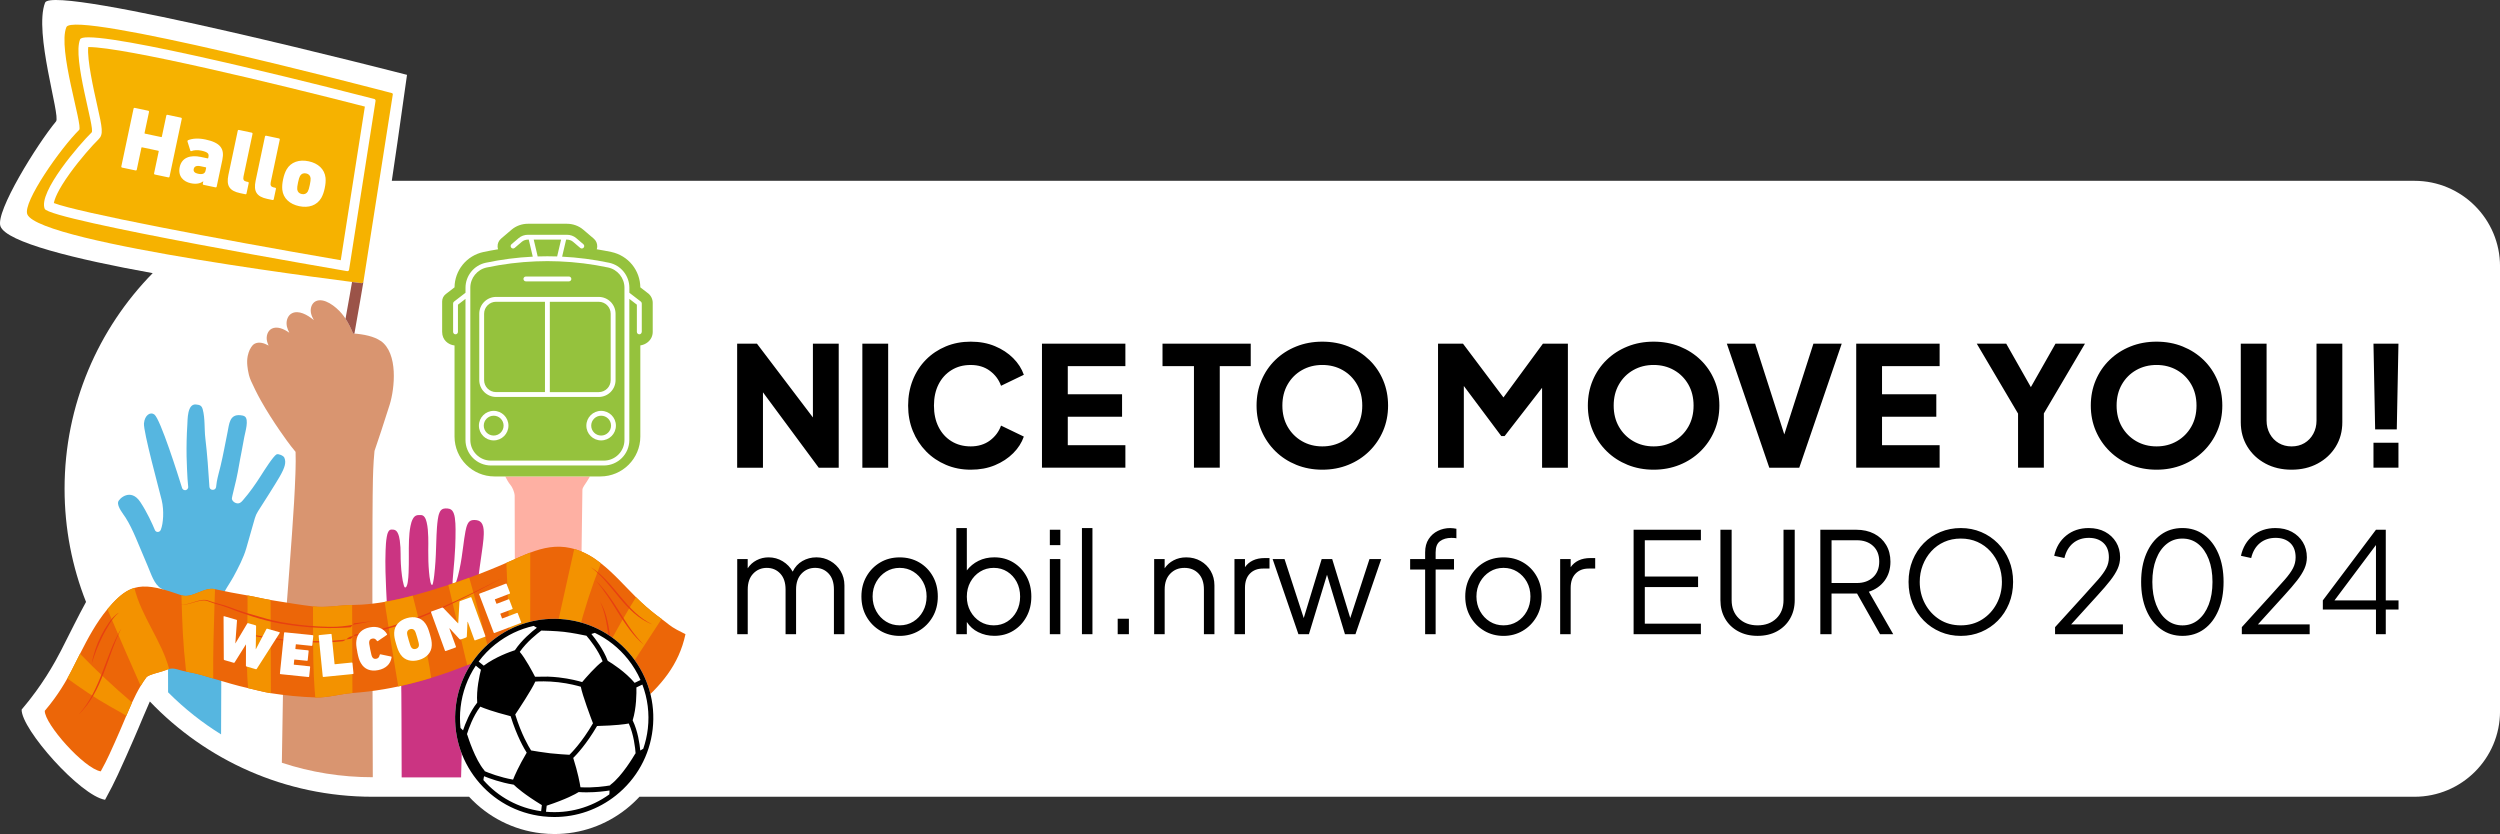 <?xml version="1.0" encoding="UTF-8"?>
<svg xmlns="http://www.w3.org/2000/svg" id="Ebene_2" data-name="Ebene 2" viewBox="0 0 1287.32 429.45">
  <rect x="0" y="0" width="1287.32" height="429.45" fill="#333333" stroke="none"/>
  <defs>
    <style>
      .cls-1, .cls-2, .cls-3, .cls-4, .cls-5, .cls-6, .cls-7, .cls-8, .cls-9, .cls-10, .cls-11, .cls-12 {
        stroke-width: 0px;
      }

      .cls-2 {
        fill: #9b5348;
      }

      .cls-3 {
        fill: #56b6e0;
      }

      .cls-4 {
        fill: #cb3482;
      }

      .cls-5 {
        fill: #d99570;
      }

      .cls-6 {
        fill: #95c23d;
      }

      .cls-7 {
        fill: #feb0a3;
      }

      .cls-8 {
        fill: #f39200;
      }

      .cls-9 {
        fill: #fff;
      }

      .cls-10 {
        fill: #e74011;
      }

      .cls-11 {
        fill: #ec6608;
      }

      .cls-12 {
        fill: #f6b200;
      }
    </style>
  </defs>
  <g id="HG">
    <path class="cls-9" d="M1243.27,93.11H201.75c2.06-13.52,3.88-26.66,5.62-38.95l2.21-15.6s0-.02,0-.02c0,0-182.55-47.13-186.38-37.15-5.88,15.33,8.03,58.27,5.67,61.1C19.2,74.13-2.53,109.05.24,116.52c3.05,8.2,38.47,16.94,78.39,24.13-28.07,28.61-45.38,67.8-45.38,111.04,0,20.57,3.92,40.23,11.05,58.27-2.11,3.84-4.13,7.73-6.11,11.65-2.27,4.49-4.51,9-6.81,13.47-.95,1.85-1.93,3.67-2.95,5.48-2.99,5.32-6.28,10.46-9.87,15.4-2.35,3.24-4.83,6.38-7.42,9.43-.17,10.1,30.19,44.32,42.96,46.45,4.18-7.95,3.31-5.97,6.56-12.88,2.89-6.15,5.57-12.38,8.26-18.48,1.62-3.67,3.18-7.45,4.78-11.25,1.12-2.68,2.27-5.36,3.46-8.02,28.88,30.23,69.58,49.06,114.69,49.06h49.69c9.72,10.5,22.86,17.18,37.11,18.8,2.3.26,4.59.39,6.87.39,13.45,0,26.42-4.51,37.1-13.01,2.4-1.91,4.62-3.98,6.67-6.18h914c24.33,0,44.05-19.72,44.05-44.05v-229.06c0-24.33-19.72-44.05-44.05-44.05Z"></path>
  </g>
  <g id="ILLUSTRATION">
    <path class="cls-3" d="M114.14,308.3c1.14-4.01,4.09-7.64,6.05-11.27,2.5-4.64,5.2-9.74,6.64-14.76l4.4-15.41c.36-1.25.89-2.44,1.6-3.54,2.52-3.93,8.85-13.83,11.12-17.76,2.85-4.95,3.49-7.48,2.47-9.89-.45-1.07-3.14-2.13-3.99-1.71-1.68.83-6.66,8.75-7.99,10.84-2.82,4.44-5.89,8.84-9.36,12.8-.44.51-.9,1.01-1.49,1.34-1.49.82-3.77-.32-4.18-1.97-.19-.76,2.28-9.32,3.04-13.88s1.9-10.27,1.9-10.27c.52-2.61,1-5.23,1.46-7.86.39-2.23,2.59-9.13.14-10.58-.64-.38-1.4-.5-2.15-.57-5.64-.59-5.77,4.57-6.63,8.75-1.21,5.85-2.22,11.73-3.63,17.54-.64,2.65-1.42,5.28-1.9,7.95-.05.27-.19,1.71-.38,2.82-.13.78-.8,1.35-1.59,1.35h-.22c-.85,0-1.56-.66-1.61-1.51-.54-8.35-1.1-16.7-2.1-25-.58-4.83-.08-10.26-1.36-14.95-.57-2.09-1.71-2.28-3.42-2.47-4.6-.53-4.33,7.93-4.5,10.47-.35,5.44-.47,10.89-.38,16.34.02,1.03.31,11.29.82,15.51.12.96-.63,1.8-1.6,1.8-.71,0-1.33-.46-1.54-1.13-1.92-6.17-11.18-35.59-14.3-37.86-2.07-1.51-4.95.38-5.33,4.56-.38,4.18,7.8,34.05,9.13,39.56,1.33,5.52.76,12.17-.38,15.03-.05.14-.11.26-.16.38-.58,1.3-2.42,1.3-2.96-.02-1.31-3.13-4.04-9.21-7.52-14.44-4.94-7.42-11.03-1.71-11.41,0-.54,2.43,2.67,6.21,3.85,8.07,2.05,3.23,3.63,6.65,5.17,10.17,2.15,4.94,4.13,9.95,6.28,14.88,1.58,3.62,3.21,9.33,6.85,11.43.75.43,1.61.72,2.23,1.33.75.74,1.03,1.83,1.19,2.87.06.37.11,20.47.15,49.24.08.08.16.16.24.24,8.27,8.27,17.35,15.43,27.05,21.44l.26-69.43c0-.16.02-.31.06-.46Z"></path>
    <path class="cls-5" d="M195.97,175.54c-3.29-2.3-8.59-3.45-14.14-3.83-1.5-3.63-3.32-7.24-5.88-10.27-3.07-3.64-9.16-8.4-13.38-6.32-1.93.95-2.89,3.41-2.48,5.84.02.13.04.25.07.38.27,1.2.8,2.37,1.45,3.51-3.46-2.9-7.89-5.2-11.24-3.55-2,.98-3.05,3.46-2.77,5.98.02.28.07.56.13.83.25,1.1.7,2.18,1.26,3.24-2.96-2.1-6.35-3.45-9.02-2.13-2.09,1.03-3.08,3.79-2.48,6.42.07.32.16.64.27.95.15.46.34.91.55,1.35-2.42-1.37-4.98-2.03-7.08-1-.13.07-.26.15-.38.23-.05.03-.1.05-.15.07t0,.01s-.02.03-.04.04c-.02.01-.04.02-.05.03t0,.01c-.41.31-.76.71-1.05,1.17-.08.11-.17.2-.24.31-.57.85-1,1.8-1.31,2.77-.19.57-.33,1.15-.46,1.73-.15.8-.25,1.61-.28,2.42-.03.88.02,1.77.1,2.65.13,1.36.36,2.71.67,4.04.02.08.03.17.05.25h0c.06.25.12.51.19.76.44,1.65,1.42,3.82,2.46,5.85,0,0,0,0,0,0,0,0,0,0,0,0,0,.02.02.04.03.07,0,0,0,0,0,0,.26.57.54,1.14.82,1.71.84,1.71,1.77,3.45,2.73,5.18,6.2,11.06,14.2,21.84,15.42,23.38.12.15.23.29.35.44.69.87,1.4,1.74,2.1,2.6l.02.61c.09,2.78.06,5.55-.02,8.33-.02.88-.05,1.76-.08,2.63-.16,4.8-.41,9.59-.68,14.37-.33,5.51-.69,11.01-1.09,16.51-.41,5.79-.84,11.58-1.28,17.36-.42,5.64-.86,11.29-1.28,16.93-.37,5.06-.74,10.13-1.07,15.2-.26,4.07-.51,8.13-.67,12.2-.03.82-.41,24.16-.91,55.96,14.87,4.91,30.59,7.45,46.71,7.45h.12c-.24-69.66-.34-137.2.07-153.65.03-1.61.09-3.17.15-4.68.06-1.57.14-3.09.24-4.55,0,0,0,0,0-.01.12-1.8.26-3.5.42-5.12,1.52-4.45,4.88-14.42,7.79-23.74,2.64-8.45,4.51-26.58-4.64-32.97Z"></path>
    <path class="cls-7" d="M260.17,245.35c.59,1.17,1.73,3.31,2.7,4.39.87.97,2.05,3.55,2.15,5.48.13,59.2.26,125.49.41,145.05h32.4l2.07-148.06c.02-1.23,1.64-3.12,2.25-4.18.52-.91,1.08-1.81,1.63-2.68h-43.6Z"></path>
    <path class="cls-4" d="M246.45,343.99c4.37-4.23,9.06-8.05,14.25-11.25,2.46-1.51,5.01-2.82,7.76-3.72.95-.31,1.94-.47,2.89-.79.8-.27,1.52-.67,2.02-1.37.7-.98.68-2.05.29-3.12-.68-1.87-1.96-3.22-3.7-4.16-1.18-.64-2.44-1.02-3.8-.94-1.19.07-2.28.46-3.34.97-1.46.7-2.83,1.55-4.25,2.32-1.86,1.01-3.78,1.88-5.87,2.31-1.57.32-3.14.5-4.72.08-.22-.06-.43-.13-.63-.22-.92-.39-1.4-1.08-1.55-2.08-.34-2.29-.53-4.59-.54-6.91,0-2.36-.04-4.73.04-7.09.09-2.59.37-5.18.67-7.75.32-2.77.67-5.54,1.06-8.3.37-2.61.74-5.21,1.11-7.82.31-2.2.62-4.4.82-6.62.15-1.64.23-3.29.07-4.94-.09-.91-.27-1.8-.67-2.64-.61-1.26-1.63-1.92-2.99-2.11-.76-.11-1.52-.14-2.27.01-1.13.23-1.83.97-2.31,1.96-.57,1.19-.86,2.48-1.11,3.77-.48,2.49-.8,5-1.13,7.52-.53,4.04-1.07,8.07-1.93,12.06-.5,2.32-1.04,4.63-1.88,6.86-.2.53-.42,1.05-.74,1.52-.14.2-.28.48-.58.41-.3-.08-.28-.39-.31-.63-.14-1.05-.05-2.11.02-3.16.13-1.77.29-3.54.45-5.31.14-1.59.28-3.19.42-4.78.18-2.1.31-4.21.39-6.31.12-3.1.22-6.21.19-9.31-.02-1.93-.08-3.86-.36-5.78-.12-.87-.32-1.72-.65-2.54-.58-1.46-1.65-2.22-3.21-2.31-.66-.04-1.33-.05-1.98.12-1.08.29-1.67,1.08-2.08,2.05-.47,1.11-.69,2.29-.86,3.48-.39,2.68-.53,5.38-.66,8.08-.16,3.35-.22,6.71-.36,10.07-.1,2.34-.25,4.68-.46,7.01-.22,2.43-.44,4.86-.93,7.25-.08.39-.17.78-.34,1.14-.14.29-.3.31-.49.05-.33-.45-.45-.99-.57-1.52-.38-1.65-.56-3.32-.71-5-.33-3.69-.43-7.39-.4-11.09.02-2.28.08-4.57,0-6.85-.09-2.59-.22-5.18-.83-7.72-.22-.92-.51-1.82-1.06-2.61-.49-.69-1.14-1.08-2-1.07-.59,0-1.19-.03-1.78.08-1.03.2-1.68.89-2.18,1.75-.68,1.18-1.03,2.47-1.29,3.79-.49,2.41-.67,4.85-.78,7.29-.12,2.75-.09,5.51-.08,8.26,0,2.82,0,5.64-.12,8.46-.07,1.63-.16,3.25-.43,4.87-.12.73-.26,1.46-.59,2.13-.12.24-.25.46-.5.6-.23.13-.42.12-.57-.13-.18-.3-.3-.63-.39-.97-.46-1.58-.71-3.19-.93-4.81-.28-2.02-.45-4.05-.57-6.09-.1-1.71-.13-3.41-.13-5.12,0-2.33-.1-4.65-.42-6.95-.19-1.38-.46-2.75-1.11-4-.43-.83-1.04-1.46-2.01-1.63-.41-.07-.83-.09-1.25-.06-.73.05-1.19.48-1.52,1.09-.46.85-.67,1.78-.83,2.72-.4,2.3-.51,4.63-.6,6.96-.14,3.63-.14,7.26-.05,10.9.07,2.86.19,5.72.31,8.58.03.76.07,1.52.11,2.28,0,0,0,0,0,0,.08,1.54.16,3.08.23,4.62.11,2.37.2,4.74.31,7.11.17,3.58.09,7.17.24,10.75.15,3.74.57,7.44,1.51,11.07.77,3,2.03,5.78,3.54,8.47.75,1.34,1.46,2.7,1.83,4.21.13.56.22,34.06.25,48.85h30.6c.37-14.84,1.3-48.71,1.96-49.34,2.4-2.28,4.74-4.63,7.11-6.93Z"></path>
    <g>
      <path class="cls-12" d="M201.85,47.95C191.91,45.34,37.9,5.06,34.19,13.96c-4.66,11.17,8.62,50.93,6.57,52.93-9.35,9.15-29.22,37.32-26.69,43.47,6.26,15.21,171.59,35.36,171.91,35.42.55.11,1.09-.26,1.18-.82l15.11-96.35c.05-.29-.14-.57-.42-.65ZM179.75,138.89c-.07.44-.44.74-.87.74-.06,0-.12,0-.18-.02h-.02c-.28-.05-153.22-26.17-155.65-32.07-3.52-8.56,18.17-33.54,24.17-39.36,1.86-1.8-10.04-38.12-5.95-47.92.3-.72,1.82-1.04,4.35-1.04,23.84,0,136.6,29.02,147.12,31.74.45.12.73.55.66,1.01l-13.63,86.92Z"></path>
      <g>
        <path class="cls-12" d="M157.62,89.3c-1.31-.28-2.39.11-3.11,1.28-.4.77-.66,1.56-1.05,3.41-.39,1.85-.46,2.64-.41,3.5.18,1.36,1.01,2.15,2.32,2.43,1.31.28,2.39-.11,3.11-1.28.4-.77.65-1.52,1.04-3.37.39-1.85.47-2.69.42-3.55-.18-1.36-1.01-2.15-2.32-2.43Z"></path>
        <path class="cls-12" d="M105.94,86.15l-2.67-.56c-2.04-.43-3.23.07-3.52,1.43-.26,1.22.46,2.08,2.18,2.44,2.35.5,3.6-.04,3.93-1.62l.29-1.36c.04-.18-.03-.29-.21-.33Z"></path>
        <path class="cls-12" d="M45.6,24.23c-.06,0-.12,0-.17,0-.63,6.57,2.77,21.77,4.51,29.52,2.79,12.45,3.45,15.41.75,18.04-2.93,2.84-9.43,10.14-14.7,17.46-6.44,8.94-7.93,13.43-8.25,15.31,12.35,4.77,82.88,18.29,147.73,29.44l12.41-79.12c-45.95-11.82-123.99-30.65-142.26-30.65ZM86.74,91.35l-7.05-1.49c-.27-.06-.41-.28-.36-.55l2.4-11.35c.04-.18-.03-.29-.21-.33l-8.37-1.77c-.18-.04-.29.03-.33.21l-2.4,11.35c-.06.27-.28.41-.55.36l-7.05-1.49c-.27-.06-.41-.28-.36-.55l6.32-29.84c.06-.27.28-.41.55-.36l7.05,1.49c.27.06.41.28.36.55l-2.31,10.9c-.04.18.03.29.21.33l8.37,1.77c.18.04.29-.03.33-.21l2.31-10.9c.06-.27.28-.41.55-.36l7.05,1.49c.27.06.41.28.36.55l-6.32,29.84c-.06.27-.28.41-.55.36ZM114.51,82.25l-2.94,13.88c-.06.27-.28.41-.55.36l-6.24-1.32c-.27-.06-.41-.28-.36-.55l.27-1.27h-.05c-1.46,1.1-3.51,1.61-6.4,1-3.75-.79-6.71-3.55-5.71-8.29,1.04-4.93,5.42-6.41,10.89-5.25l3.48.74c.18.04.29-.03.33-.21l.12-.59c.34-1.63-.37-2.49-3.76-3.21-1.99-.42-3.82-.24-5.02.26-.25.09-.48.04-.56-.26l-1.47-4.66c-.07-.34.02-.56.29-.69,2.28-.94,5.39-1.13,9.01-.36,7.69,1.63,9.85,4.78,8.66,10.43ZM130.05,68.86l-4.67,22.07c-.32,1.49.17,2.3,1.39,2.56l.95.2c.27.06.41.28.36.55l-1.15,5.43c-.06.27-.28.41-.55.36l-2.76-.58c-5.47-1.16-7.17-3.83-6.01-9.35l4.83-22.84c.06-.27.28-.41.55-.36l6.69,1.42c.27.06.41.28.36.55ZM144.07,71.83l-4.67,22.07c-.32,1.49.17,2.3,1.39,2.56l.95.2c.27.06.41.28.36.55l-1.15,5.43c-.06.27-.28.41-.55.36l-2.76-.58c-5.47-1.16-7.17-3.83-6.01-9.35l4.83-22.84c.06-.27.28-.41.55-.36l6.69,1.42c.27.06.41.28.36.55ZM167.21,96.9c-.41,1.94-.93,3.49-1.77,5.01-2.29,3.91-6.55,5.28-11.39,4.25-4.84-1.02-8.22-4.01-8.69-8.5-.15-1.73,0-3.35.41-5.3.42-1.99.94-3.53,1.78-5.06,2.25-3.92,6.55-5.28,11.39-4.25,4.84,1.02,8.18,4,8.69,8.5.15,1.73,0,3.35-.42,5.34Z"></path>
      </g>
    </g>
    <path class="cls-2" d="M181.83,171.77c.23.02.45-.02.67,0,1.73-9.4,4.66-26.83,4.66-26.83v.02c-.09.56-.63.93-1.18.82-.03,0-1.71-.21-4.7-.59,0,0-2.15,12.43-3.36,18.94,1.57,2.39,2.83,5.03,3.91,7.65Z"></path>
    <g>
      <path class="cls-6" d="M286.89,132.05l2.04-8.68h-14.1l2.04,8.68c3.34-.11,6.69-.11,10.03,0Z"></path>
      <path class="cls-6" d="M254.21,214.06c-2.82,0-5.11,2.29-5.11,5.11s2.29,5.11,5.11,5.11,5.11-2.29,5.11-5.11-2.29-5.11-5.11-5.11Z"></path>
      <path class="cls-6" d="M255.44,201.9h25.18v-46.51h-25.18c-3.4,0-6.16,2.76-6.16,6.16v34.19c0,3.4,2.76,6.16,6.16,6.16Z"></path>
      <path class="cls-6" d="M309.54,214.06c-2.82,0-5.11,2.29-5.11,5.11s2.29,5.11,5.11,5.11,5.11-2.29,5.11-5.11-2.29-5.11-5.11-5.11Z"></path>
      <path class="cls-6" d="M314.46,195.75v-34.19c0-3.4-2.76-6.16-6.16-6.16h-25.18v46.51h25.18c3.4,0,6.16-2.76,6.16-6.16Z"></path>
      <path class="cls-6" d="M313.12,137.74c-8.37-1.77-16.8-2.81-25.23-3.15,0,0-.01,0-.02,0-.02,0-.04,0-.06,0-1.98-.08-3.96-.13-5.94-.13s-3.96.05-5.94.13c-.02,0-.04,0-.06,0,0,0-.01,0-.02,0-8.43.34-16.85,1.38-25.23,3.15-4.89,1.03-8.44,5.41-8.44,10.4v78.42c0,5.86,4.77,10.63,10.63,10.63h58.11c5.86,0,10.63-4.77,10.63-10.63v-78.42c0-5-3.55-9.37-8.44-10.4ZM270.79,142.39h22.16c.69,0,1.25.56,1.25,1.25s-.56,1.25-1.25,1.25h-22.16c-.69,0-1.25-.56-1.25-1.25s.56-1.25,1.25-1.25ZM246.79,161.55c0-4.77,3.88-8.66,8.66-8.66h52.86c4.77,0,8.66,3.88,8.66,8.66v34.19c0,4.77-3.88,8.66-8.66,8.66h-52.86c-4.77,0-8.66-3.88-8.66-8.66v-34.19ZM254.21,226.78c-4.2,0-7.61-3.41-7.61-7.61s3.41-7.61,7.61-7.61,7.61,3.42,7.61,7.61-3.41,7.61-7.61,7.61ZM309.54,226.78c-4.2,0-7.61-3.41-7.61-7.61s3.41-7.61,7.61-7.61,7.61,3.42,7.61,7.61-3.41,7.61-7.61,7.61Z"></path>
      <path class="cls-6" d="M333.66,151l-3.94-3.04c-.04-4.23-1.53-8.36-4.19-11.65-2.7-3.34-6.51-5.66-10.71-6.55-2.48-.52-5.01-.99-7.53-1.4.16-.47.24-.97.25-1.49.03-1.54-.62-3-1.8-4l-5.41-4.61c-2.3-1.96-5.3-3.04-8.43-3.04h-20.02c-3.13,0-6.13,1.08-8.44,3.04l-5.42,4.62c-1.18,1.01-1.84,2.47-1.79,4.02.01.5.1.99.25,1.46-2.52.41-5.04.88-7.52,1.4-4.2.89-8.01,3.21-10.71,6.55-2.67,3.29-4.15,7.42-4.19,11.65l-4.52,3.48c-1.17.9-1.86,2.31-1.86,3.78v15.67c0,4.21,3.15,6.64,6.38,7v46.9c0,11.33,9.22,20.54,20.54,20.54h54.59c11.33,0,20.54-9.22,20.54-20.54v-46.92c1.38-.2,2.71-.77,3.78-1.63,1.68-1.34,2.6-3.24,2.6-5.35v-14.94c0-1.93-.91-3.78-2.44-4.96ZM330.44,170.9c0,.69-.56,1.25-1.25,1.25s-1.25-.56-1.25-1.25v-14.01l-3.88-2.99v72.66c0,7.24-5.89,13.13-13.13,13.13h-58.11c-7.24,0-13.13-5.89-13.13-13.13v-72.66l-3.88,2.99v14.01c0,.69-.56,1.25-1.25,1.25s-1.25-.56-1.25-1.25v-14.62c0-.39.18-.75.49-.99l5.9-4.54v-2.6c0-6.17,4.38-11.57,10.42-12.85,8.04-1.7,16.12-2.74,24.21-3.14l-2.06-8.78h-.39c-1.18,0-2.33.4-3.15,1.1l-3.73,3.18c-.53.45-1.31.38-1.76-.14-.45-.53-.38-1.31.14-1.76l3.73-3.18c1.28-1.09,2.98-1.69,4.77-1.69h20.02c1.79,0,3.49.6,4.77,1.69l3.73,3.18c.53.45.59,1.24.14,1.76-.25.29-.6.44-.95.44-.29,0-.57-.1-.81-.3l-3.73-3.18c-.82-.7-1.97-1.1-3.15-1.1h-.39l-2.06,8.78c8.09.4,16.17,1.45,24.21,3.14,6.04,1.27,10.42,6.68,10.42,12.85v2.6l5.9,4.54c.31.24.49.6.49.99v14.62Z"></path>
    </g>
    <path class="cls-11" d="M352.97,326.54c-3.39,15.95-12.69,26.68-25.11,37.25-.71-.25-1.93-.95-3.47-2-3.23-2.2-3-2.85-7.15-7.2-3.72-3.89-7.08-8.27-8.73-12.46-.05-.11-.09-.23-.14-.34-2.45-6.1-5.99-11.81-10.71-15.44-3.08-2.37-6.67-3.87-10.78-4.02-.66-.02-1.33-.01-2.02.03-3.18.22-7.41,1.89-11.82,4.06-3.51,1.73-7.14,3.77-10.45,5.63-3.17,1.78-6.04,3.41-8.24,4.44-.66.31-1.33.62-1.99.93h0c-3.86,1.78-7.78,3.47-11.74,5.06-6.1,2.45-12.31,4.67-18.61,6.59-5.58,1.71-11.23,3.19-16.93,4.41-2.47.53-4.94,1.01-7.42,1.43-5.3.91-10.7,1.56-16.18,1.95-6.32.45-12.72,2.5-19.14,2.28-7.62-.27-15.27-1-22.83-2.19-3.95-.62-7.88-1.75-11.76-2.61-6.1-1.35-11.31-2.98-17.95-4.94-4.43-1.31-6.73-2.28-13.97-3.58-5.25-.94-6.34-2.71-11.33-.5-1.87.83-7.96,1.88-9.17,3.52-1.03,1.39-1.99,2.85-2.89,4.35-1.64,2.73-3.08,5.61-4.43,8.55-1.04,2.27-2.02,4.57-2.98,6.87-1.07,2.55-2.12,5.09-3.21,7.55-1.81,4.09-3.6,8.28-5.54,12.4-2.18,4.64-1.59,3.3-4.4,8.64-8.57-1.43-28.94-24.39-28.82-31.17,1.74-2.04,3.41-4.15,4.98-6.32,2.41-3.31,4.61-6.76,6.62-10.33.68-1.21,1.34-2.44,1.98-3.68,1.55-3,3.05-6.03,4.57-9.04,4.08-8.05,8.33-15.99,14.08-22.95.89-1.07,1.81-2.13,2.77-3.15,3.83-4.08,7.22-6.65,11.14-7.81,5.36-1.59,11.7-.55,21.48,2.85.91.32,1.82.62,2.74.92,5.67,1.85,11.45-4.43,17.3-3.13,5.54,1.23,11.14,2.27,16.74,3.23,3.97.68,7.95,1.71,11.9,2.35.73.12,1.46.24,2.19.36,6.6,1.07,13.11,2.15,19.63,2.94,6.67.81,13.35-.63,20.16-.74,1.55-.02,3.1-.08,4.67-.17,4.05-.24,8.07-.73,12.06-1.42,4.86-.83,9.69-1.94,14.47-3.21,5.54-1.47,11.03-3.17,16.46-4.91.63-.2,1.25-.4,1.87-.61,3.6-1.17,7.18-2.41,10.74-3.71,6.45-2.35,12.83-4.91,19.13-7.66.56-.24,1.13-.49,1.69-.74,3.54-1.57,7.05-3.2,10.62-4.54,6.62-2.5,13.4-4.01,20.82-2.34.62.14,1.23.3,1.83.47,5.07,1.46,9.56,4.1,13.73,7.36,6.45,5.04,12.14,11.55,18.07,17.46.91.91,1.83,1.8,2.75,2.67,3.28,3.08,6.76,5.94,10.42,8.56,3.41,2.45,4.27,3.59,7.96,5.59,1.43.77,2.88,1.52,4.35,2.22Z"></path>
    <g>
      <path class="cls-8" d="M93.42,306.5c.46,15.27.72,24.12,2.41,39.3,6.45,1.13,9.93,2.51,13.97,3.58-.15-12.88.27-25.77.68-38.65.08-2.46.16-4.91.24-7.37-5.85-1.3-11.63,4.98-17.3,3.13Z"></path>
      <path class="cls-8" d="M139.35,308.95c-3.95-.64-7.93-1.67-11.9-2.35.25,15.93-1.07,31.96.28,47.73,3.89.86,7.81,1.99,11.76,2.61,0-.17,0-.33,0-.5-.05-15.83-.1-31.67-.15-47.5Z"></path>
      <path class="cls-8" d="M161.17,312.25c.1,15.66-.22,31.34,1.16,46.89,6.42.22,12.83-1.83,19.14-2.28-.05-15.12-.1-30.24-.14-45.35-6.81.11-13.49,1.55-20.16.74Z"></path>
      <path class="cls-8" d="M198.06,309.92c1.39,9.13,2.83,18.26,4.32,27.37.88,5.4,1.78,10.79,2.69,16.19,5.7-1.22,11.35-2.7,16.93-4.41-1.82-14.35-6.07-28.28-9.47-42.36-4.78,1.27-9.61,2.38-14.47,3.21Z"></path>
      <path class="cls-8" d="M241.62,297.49c-3.56,1.3-7.14,2.54-10.74,3.71,1.32,5.65,2.64,11.3,3.96,16.95,1.36,5.81,2.72,11.62,4.07,17.43.54,2.31,1.08,4.63,1.71,6.91,3.96-1.59,7.87-3.28,11.74-5.06-.06-.22-.11-.44-.17-.66-3.32-13.14-6.84-26.24-10.56-39.27Z"></path>
      <path class="cls-8" d="M262.43,289.09c-.56.25-1.12.5-1.69.74.15,3.35.3,6.7.44,10.06.47,10.72.93,21.44,1.4,32.17,3.31-1.86,6.94-3.9,10.45-5.63.02-13.19.01-33.32.01-41.87-3.56,1.34-7.07,2.97-10.62,4.54Z"></path>
      <path class="cls-8" d="M295.69,282.68c-2.94,13.22-5.87,26.43-8.81,39.64,4.11.15,7.7,1.64,10.78,4.02,3.15-12.33,7.08-24.46,11.76-36.3-4.17-3.26-8.66-5.9-13.73-7.36Z"></path>
      <path class="cls-8" d="M330.24,310.17c-.93-.87-1.84-1.76-2.75-2.67-4.99,8.09-9.72,16.33-14.17,24.72-1.69,3.17-3.33,6.35-4.94,9.56l.14.34c1.65,4.19,5,8.57,8.73,12.46,7.81-11.95,15.62-23.91,23.43-35.86-3.66-2.61-7.14-5.48-10.42-8.56Z"></path>
      <path class="cls-8" d="M58.06,310.53c-.96,1.03-1.88,2.08-2.77,3.15,5.6,13.21,11.31,26.38,17.15,39.49.9-1.5,1.86-2.95,2.89-4.35,1.21-1.63,9.06-3.01,11.76-4.4-3.91-14.57-14.34-27.03-17.89-41.69-3.92,1.16-7.31,3.73-11.14,7.81Z"></path>
      <path class="cls-8" d="M41.21,336.64c-1.53,3.01-3.03,6.04-4.57,9.04-.64,1.24-1.3,2.46-1.98,3.68,7,5.05,14.12,9.93,21.62,14.19,2.92,1.66,5.92,3.24,8.75,5.05.96-2.29,1.94-4.6,2.98-6.87-9.33-7.92-18.28-16.3-26.8-25.08Z"></path>
    </g>
    <g>
      <path class="cls-10" d="M145.25,321.21c.56.1,1.11.18,1.67.27l3.34.52c2.24.27,4.47.59,6.72.76l1.68.15.84.08.84.05,3.38.2c.56.04,1.13.05,1.69.06l1.69.05,1.69.04c.56.01,1.13,0,1.69,0l3.38-.04,3.38-.14c1.13-.03,2.25-.12,3.37-.21l1-1.23c-3.71.62-7.42,1.05-11.14,1-.56,0-1.12,0-1.68-.02l-1.68-.06-1.68-.06c-.56-.02-1.12-.03-1.68-.07l-3.36-.22-.84-.06-.84-.08-1.68-.16c-2.24-.18-4.46-.52-6.69-.79l-3.32-.53c-.55-.09-1.11-.17-1.66-.27l-1.65-.32c-4.42-.79-8.79-2.24-13.11-3.44l-3.23-.94c-1.07-.33-2.14-.69-3.2-1.04l-1.6-.52-1.59-.56c-1.06-.38-2.12-.75-3.17-1.15-4.22-1.56-6.44-1.68-10.65-3.28-4.22-1.58-10.41,3.14-14.75,1.93,4.28,1.38,10.44-3.27,14.61-1.56,4.18,1.67,6.38,1.86,10.58,3.5,8.4,3.27,17.11,6.19,25.97,7.86l1.66.31Z"></path>
      <path class="cls-10" d="M190.71,319.93l-1.67.24c-.56.08-1.11.17-1.67.22l-3.36.37c-.56.07-1.12.11-1.68.15l-.68.84c3.59-.6,7.17-1.37,10.74-2.07-.55.09-1.11.17-1.67.24Z"></path>
      <path class="cls-10" d="M192.38,319.69c1.67-.27,3.33-.6,4.99-.89-1.66.26-3.32.57-4.99.89Z"></path>
      <path class="cls-10" d="M312.04,299.5c1.19,1.37,2.36,2.75,3.51,4.16l3.46,4.22c1.17,1.4,2.37,2.78,3.62,4.11,1.26,1.33,2.56,2.62,3.95,3.81,1.38,1.2,2.85,2.31,4.4,3.28,1.56.96,3.19,1.8,4.91,2.42-3.31-1.54-6.24-3.72-8.9-6.17-1.32-1.23-2.59-2.52-3.81-3.86-1.22-1.34-2.4-2.71-3.56-4.11l-3.5-4.19c-1.18-1.39-2.37-2.77-3.63-4.1-1.25-1.33-2.56-2.61-3.94-3.81-1.39-1.18-2.84-2.31-4.39-3.26,2.92,2.19,5.47,4.78,7.87,7.5Z"></path>
      <path class="cls-10" d="M323.48,322.02l-1.43-2.16-1.41-2.18-1.39-2.19c-.93-1.46-1.86-2.92-2.81-4.38l-1.45-2.16-1.5-2.13-1.56-2.09-1.64-2.03-1.74-1.94c-.61-.62-1.22-1.23-1.84-1.84,2.3,2.59,4.34,5.39,6.27,8.26l1.43,2.17,1.4,2.19,2.77,4.4,1.41,2.19,1.44,2.17,1.49,2.14c.51.7,1.03,1.4,1.55,2.1l1.63,2.04,1.73,1.96,1.84,1.85c.64.58,1.29,1.16,1.95,1.73-2.46-2.45-4.63-5.15-6.64-7.95l-1.48-2.12Z"></path>
      <path class="cls-10" d="M314.93,332.65l-.33-2.12-.62-4.26-.34-2.13-.37-2.13-.44-2.12c-.16-.7-.34-1.4-.52-2.1-.75-2.78-1.79-5.52-3.31-7.97,1.22,2.6,2.07,5.34,2.7,8.12l.44,2.09.38,2.11.35,2.12.32,2.12c.44,2.83.85,5.68,1.5,8.5.64,2.81,1.5,5.59,2.8,8.16-.99-2.7-1.67-5.48-2.19-8.29-.12-.71-.24-1.41-.36-2.11Z"></path>
      <path class="cls-10" d="M52.77,327.71c.27-.56.57-1.11.86-1.67.3-.55.6-1.1.91-1.64.6-1.1,1.27-2.16,1.91-3.23,1.33-2.11,2.77-4.19,4.82-5.68-1.12.6-2.1,1.43-2.98,2.35-.87.93-1.65,1.95-2.36,2.99-1.44,2.08-2.74,4.27-3.88,6.53-.57,1.13-1.09,2.29-1.59,3.45-.47,1.18-.95,2.35-1.34,3.55-.82,2.39-1.46,4.85-1.89,7.34.76-2.41,1.55-4.79,2.48-7.12.92-2.33,1.93-4.62,3.07-6.86Z"></path>
      <path class="cls-10" d="M57.04,334.82c-.78,1.92-1.5,3.85-2.24,5.78-.72,1.93-1.44,3.87-2.18,5.79-.74,1.92-1.51,3.83-2.34,5.71-.82,1.89-1.71,3.74-2.67,5.55-1.94,3.62-4.21,7.08-7,10.13,1.52-1.41,2.88-2.98,4.14-4.62,1.25-1.66,2.38-3.4,3.41-5.21,1.04-1.8,1.95-3.66,2.82-5.55.86-1.89,1.64-3.81,2.39-5.74.74-1.93,1.45-3.88,2.15-5.82.69-1.95,1.39-3.89,2.1-5.82,1.44-3.86,2.97-7.69,4.84-11.38-1.09,1.76-2.04,3.6-2.94,5.46-.89,1.87-1.71,3.77-2.48,5.69Z"></path>
      <path class="cls-10" d="M178.16,329.28c.82-.09,1.64-.19,2.46-.33l1.33-1.38-1.23.18c-.85.14-1.7.89-2.56,1.53Z"></path>
      <path class="cls-10" d="M158.57,330.11c-11.8-.3-23.54-2.31-35.15-4.53,2.89.63,5.78,1.62,8.69,2.14,2.91.54,5.83,1,8.76,1.43,5.86.8,11.76,1.36,17.68,1.58,1.48.03,2.96.1,4.44.09h2.22s2.22-.05,2.22-.05c1.48-.02,2.96-.13,4.44-.19.74-.04,1.48-.11,2.22-.16.74-.06,1.48-.1,2.21-.19.62-.07,1.24-.48,1.86-.94-.64.07-1.29.14-1.93.21-5.86.61-11.77.73-17.66.62Z"></path>
      <path class="cls-10" d="M239.08,307.33l-4,1.9c-2.68,1.24-5.36,2.48-8.07,3.65-5.42,2.35-10.87,4.62-16.43,6.58-5.56,1.96-11.21,3.67-16.94,5.05-1.44.33-2.87.68-4.31.99l-4.34.83c-.72.15-1.45.23-2.18.35l-.86.89.97-.14c.73-.11,1.47-.19,2.2-.34l4.37-.81c1.45-.31,2.89-.65,4.34-.97,5.76-1.41,11.43-3.15,17-5.14l4.16-1.55c1.38-.53,2.75-1.1,4.12-1.64,1.38-.54,2.73-1.14,4.09-1.72l2.04-.88,2.02-.92c5.39-2.43,10.71-5.03,15.98-7.71,5.26-2.71,10.49-5.46,15.69-8.27-5.28,2.65-10.55,5.33-15.86,7.92-1.33.64-2.65,1.31-3.98,1.94Z"></path>
    </g>
    <g>
      <path class="cls-9" d="M126.97,343.22c-.25-.07-.34-.2-.34-.43l.04-10.91-.06-.02-5.79,9.24c-.12.2-.27.25-.52.18l-4.72-1.37c-.25-.07-.34-.2-.34-.43l-.12-21.94c0-.2.12-.3.3-.24l6.31,1.83c.24.07.33.23.31.42l-.86,11.7.06.02,6.07-10.19c.12-.2.27-.25.52-.18l3.71,1.07c.25.07.34.2.34.43l-.19,11.89.06.02,5.43-10.38c.08-.18.24-.26.49-.19l6.25,1.81c.18.05.24.2.12.37l-11.82,18.48c-.12.2-.27.25-.52.18l-4.71-1.37Z"></path>
      <path class="cls-9" d="M146.28,325.88c.02-.19.16-.3.35-.29l14.42,1.48c.19.02.3.16.28.35l-.5,4.88c-.02.19-.16.3-.35.28l-7.96-.82c-.13-.01-.2.04-.21.17l-.21,2.09c-.01.13.04.2.17.21l6.37.65c.19.02.3.16.29.35l-.49,4.76c-.02.19-.16.3-.35.28l-6.37-.65c-.13-.01-.2.04-.21.17l-.23,2.28c-.01.13.04.2.17.21l7.96.82c.19.02.3.16.29.35l-.5,4.88c-.02.19-.16.3-.35.29l-14.42-1.48c-.19-.02-.3-.16-.29-.35l2.14-20.92Z"></path>
      <path class="cls-9" d="M164.09,327.38c-.02-.19.1-.33.29-.35l6.02-.61c.19-.02.33.09.35.29l1.52,15.15c.01.13.08.18.21.17l8.66-.87c.19-.02.33.1.35.29l.53,5.26c.02.19-.09.33-.29.35l-15.19,1.53c-.19.02-.33-.1-.35-.29l-2.11-20.92Z"></path>
      <path class="cls-9" d="M184.01,335.75c-.61-3.03-.69-4.28-.49-5.88.43-3.69,2.89-6.04,6.83-6.82,3.97-.79,7.11.46,8.91,3.42.14.2.13.33-.07.47l-4.6,3.16c-.2.14-.37.11-.51-.12-.68-.97-1.34-1.36-2.41-1.14-.91.18-1.45.71-1.56,1.64-.06.53-.04,1.11.53,3.96s.78,3.39,1.03,3.86c.46.82,1.16,1.1,2.07.92,1.06-.21,1.52-.82,1.78-1.98.04-.27.19-.36.42-.31l5.46,1.15c.24.05.29.17.24.41-.52,3.42-2.94,5.79-6.91,6.58-3.94.79-7.11-.43-8.93-3.67-.8-1.4-1.2-2.59-1.81-5.62Z"></path>
      <path class="cls-9" d="M206.24,336.99c-1.06-1.58-1.51-2.81-2.27-5.41s-1.03-3.88-.99-5.79c.12-3.82,2.81-6.43,6.55-7.51,3.73-1.08,7.41-.33,9.55,2.83,1.06,1.58,1.51,2.81,2.27,5.41s1.03,3.88.98,5.79c-.12,3.82-2.81,6.43-6.55,7.51-3.73,1.08-7.4.33-9.55-2.83ZM215.72,332.25c.02-.74-.21-1.63-.85-3.84-.64-2.2-.93-3.08-1.34-3.69-.52-.78-1.39-1.02-2.34-.75s-1.55.95-1.58,1.88c-.02.74.21,1.63.85,3.84.64,2.2.93,3.08,1.34,3.69.53.78,1.39,1.02,2.34.75s1.55-.95,1.58-1.88Z"></path>
      <path class="cls-9" d="M221.97,315.26c-.07-.18,0-.34.19-.41l5.42-1.97c.18-.07.44-.09.62.11l7.64,7.97.12-.04.62-10.97c0-.27.22-.42.4-.48l5.36-1.95c.18-.07.34,0,.41.19l7.18,19.77c.07.18-.01.34-.19.41l-5.06,1.84c-.18.06-.34-.01-.41-.19l-3.39-9.35-.15.05-.35,7.45c-.03.38-.28.54-.43.6l-2.64.96c-.15.05-.42.05-.71-.18l-5.05-5.49-.15.05,3.39,9.35c.06.18-.01.34-.19.41l-5.06,1.84c-.18.07-.34,0-.41-.19l-7.18-19.77Z"></path>
      <path class="cls-9" d="M246.74,306.09c-.07-.18,0-.34.18-.41l13.55-5.15c.18-.07.34,0,.41.18l1.74,4.59c.07.18,0,.34-.18.41l-7.48,2.84c-.12.05-.16.13-.11.25l.75,1.97c.04.12.13.16.25.11l5.99-2.28c.18-.07.34,0,.41.19l1.7,4.47c.07.18,0,.34-.18.41l-5.99,2.27c-.12.05-.16.13-.11.25l.81,2.14c.04.12.13.16.25.11l7.48-2.84c.18-.07.34,0,.41.19l1.74,4.59c.07.18,0,.34-.18.41l-13.55,5.15c-.18.07-.34,0-.41-.18l-7.47-19.66Z"></path>
    </g>
    <path class="cls-9" d="M325.31,337.9c-8.49-10.66-20.62-17.38-34.16-18.92-13.54-1.54-26.87,2.29-37.54,10.77-10.66,8.49-17.39,20.62-18.93,34.16-1.54,13.54,2.29,26.87,10.77,37.54s20.62,17.38,34.16,18.92c1.96.22,3.92.33,5.87.33,11.48,0,22.55-3.85,31.67-11.1,7.86-6.26,13.58-14.5,16.66-23.83l.02-.03v-.03c1.09-3.3,1.85-6.73,2.25-10.26,1.54-13.54-2.29-26.87-10.77-37.54Z"></path>
    <path class="cls-1" d="M325.31,337.9c-8.49-10.66-20.62-17.38-34.16-18.92-13.54-1.54-26.87,2.29-37.54,10.77-10.66,8.49-17.39,20.62-18.93,34.16-1.54,13.54,2.29,26.87,10.77,37.54s20.62,17.38,34.16,18.92c1.96.22,3.92.33,5.87.33,11.48,0,22.55-3.85,31.67-11.1,10.66-8.49,17.39-20.62,18.93-34.16,1.54-13.54-2.29-26.87-10.77-37.54ZM327.02,388.23c-.68,1.16-6.79,11.5-12.52,15.75l-.17.15c-.08.08-.15.19-.22.31-2.35.42-8.38,1.31-15.22.95-.33-2.17-1.29-7.47-3.72-15.11,1.64-1.61,6.79-7.03,12.27-16.44,9.69-.25,14.42-.92,16.33-1.29,2.59,5.68,3.33,12.71,3.52,15.35-.09.1-.19.2-.27.32ZM264.2,401.45c-6.74-1.18-12.44-3.42-14.63-4.35-.02-.06-.03-.12-.06-.18l-.08-.19-.13-.16c-4.63-5.44-8.26-16.87-8.65-18.11-.04-.16-.12-.31-.2-.45.79-2.54,3.09-9.2,6.87-14.14,1.86.82,6.33,2.53,15.62,4.92,3.23,10.4,7.03,16.84,8.27,18.78-4.09,6.9-6.22,11.85-7.02,13.88ZM278.99,324.71h.12c1.58.04,7.07.17,11.31.65,4.28.49,9.63,1.59,11.17,1.92l.23.03h.06s.04,0,.06,0c1.79,2.07,6.02,7.34,8.37,13.2-3.49,2.5-8.87,8.72-10.54,10.71-1.57-.47-6.23-1.75-12.02-2.4-1.8-.2-3.67-.34-5.61-.41l-6.63.07c-1.25-2.43-5.06-9.61-7.88-12.81,3.62-5.19,9.04-9.45,11.13-10.99.08.02.16.04.23.05ZM273.44,386.36l-.09-.14c-1.08-1.69-4.85-8.01-8.04-18.3,1.73-2.58,8.55-12.88,10.33-16.96,1.54-.1,6.19-.3,11.83.34,5.62.64,10.11,1.88,11.6,2.32.84,4.47,5.23,16.13,6.27,18.83-5.72,9.84-11.1,15.23-12.12,16.21h-.01c-1.75-.09-6.32-.37-9.9-.77-3.68-.42-8.29-1.19-9.86-1.47v-.07ZM323.35,339.46c2.64,3.32,4.8,6.91,6.47,10.69-.94.51-2.07,1.05-3.03,1.47-4.86-5.74-11.62-10.03-13.86-11.36l-.05-.13c-2.19-5.76-6.21-11.08-8.37-13.68.63-.23,1.25-.42,1.79-.57,6.56,3.13,12.38,7.72,17.04,13.58ZM255.17,331.7c5.85-4.66,12.55-7.83,19.65-9.41.5.27,1.06.6,1.62.96-2.68,2.05-7.79,6.33-11.22,11.45l-.08.11c-2.48.8-10,3.45-16.05,7.96-.84-.63-1.82-1.41-2.62-2.12,2.47-3.31,5.38-6.33,8.7-8.97ZM237.17,364.19c.89-7.8,3.59-15.1,7.83-21.45.98.85,2.04,1.67,2.65,2.12-.66,2.57-2.45,10.32-1.92,16.95l-.04.06c-3.79,4.73-6.18,10.93-7.26,14.21-.4-.37-.83-.78-1.3-1.24-.37-3.5-.37-7.07.04-10.65ZM248.92,401.69c.06-.73.2-1.42.35-1.99,2.76,1.13,8.49,3.24,15.11,4.33l.17.03c1.32,1.32,5.35,4.95,14.46,10.51l-.36,3.14c-11.6-1.62-22.04-7.24-29.73-16.02ZM281.15,418l.36-3.14c10.15-3.37,14.89-6.01,16.46-7h.17c1.37.1,2.7.13,3.99.13,5.06,0,9.37-.57,11.71-.95.02.58,0,1.29-.09,2.01-9.47,6.84-20.91,9.98-32.59,8.95ZM333.59,375.16c-.41,3.58-1.21,7.06-2.36,10.39-.47.29-1,.61-1.54.92-.32-3.44-1.26-10.02-3.89-15.48l-.03-.06c1.99-6.32,2-14.21,1.93-16.95.8-.36,1.98-.9,3.07-1.48,2.71,7.14,3.71,14.86,2.82,22.66Z"></path>
  </g>
  <g id="TYPO">
    <g>
      <path class="cls-1" d="M1223.45,280.65l-21.37,28.52h21.37v-28.52ZM1223.45,313.85h-27.36v-4.69l27.36-36.38h5.05v36.38h6.57v4.69h-6.57v12.71h-5.05v-12.71ZM1154.36,322.95l15.02-16.53c2.93-3.22,5.33-5.89,7.18-8.01,1.85-2.12,3.24-4.04,4.15-5.78.91-1.73,1.37-3.61,1.37-5.63,0-3.22-.94-5.7-2.81-7.44-1.88-1.73-4.38-2.6-7.51-2.6s-5.93.91-8.12,2.74c-2.19,1.83-3.67,4.38-4.44,7.65l-5.27-1.15c.96-4.38,3.03-7.86,6.21-10.43,3.18-2.57,7.03-3.86,11.55-3.86,3.22,0,6.04.65,8.45,1.95,2.41,1.3,4.29,3.08,5.67,5.34,1.37,2.26,2.06,4.86,2.06,7.8,0,2.02-.42,3.97-1.26,5.85-.84,1.88-2.11,3.9-3.79,6.06-1.69,2.17-3.85,4.69-6.5,7.58l-13.64,15.02h26.64v5.05h-34.94v-3.61ZM1131.91,319.2c2.31-1.88,4.11-4.49,5.41-7.83,1.3-3.34,1.95-7.25,1.95-11.73s-.65-8.39-1.95-11.73c-1.3-3.34-3.1-5.94-5.41-7.8-2.31-1.85-5.03-2.78-8.16-2.78s-5.78.93-8.09,2.78c-2.31,1.85-4.12,4.45-5.41,7.8-1.3,3.35-1.95,7.26-1.95,11.73s.65,8.33,1.95,11.7c1.3,3.37,3.11,5.99,5.45,7.87,2.33,1.88,5.04,2.82,8.12,2.82s5.77-.94,8.09-2.82M1112.67,323.93c-3.2-2.33-5.69-5.58-7.47-9.75-1.78-4.16-2.67-9.01-2.67-14.55s.89-10.38,2.67-14.55c1.78-4.16,4.26-7.4,7.44-9.71,3.18-2.31,6.88-3.47,11.12-3.47s7.94,1.15,11.12,3.47c3.18,2.31,5.65,5.55,7.43,9.71,1.78,4.16,2.67,9.01,2.67,14.55s-.88,10.4-2.63,14.58c-1.76,4.19-4.22,7.44-7.4,9.75-3.18,2.31-6.88,3.47-11.12,3.47s-7.95-1.17-11.15-3.5M1058.2,322.95l15.02-16.53c2.94-3.22,5.33-5.89,7.18-8.01,1.85-2.12,3.24-4.04,4.15-5.78.91-1.73,1.37-3.61,1.37-5.63,0-3.22-.94-5.7-2.82-7.44-1.88-1.73-4.38-2.6-7.51-2.6s-5.93.91-8.12,2.74c-2.19,1.83-3.67,4.38-4.44,7.65l-5.27-1.15c.96-4.38,3.03-7.86,6.21-10.43,3.18-2.57,7.03-3.86,11.55-3.86,3.22,0,6.04.65,8.45,1.95,2.41,1.3,4.29,3.08,5.67,5.34,1.37,2.26,2.06,4.86,2.06,7.8,0,2.02-.42,3.97-1.26,5.85-.84,1.88-2.11,3.9-3.79,6.06-1.69,2.17-3.85,4.69-6.5,7.58l-13.64,15.02h26.64v5.05h-34.94v-3.61ZM1020.66,318.98c3.18-2.02,5.67-4.73,7.47-8.12,1.81-3.39,2.71-7.13,2.71-11.23,0-3.03-.52-5.89-1.55-8.59-1.03-2.69-2.49-5.08-4.37-7.15-1.88-2.07-4.1-3.68-6.68-4.84-2.58-1.15-5.43-1.73-8.56-1.73s-5.98.58-8.55,1.73c-2.58,1.15-4.8,2.77-6.68,4.84-1.88,2.07-3.33,4.45-4.37,7.15-1.04,2.7-1.55,5.56-1.55,8.59,0,4.09.9,7.83,2.71,11.23,1.81,3.39,4.3,6.1,7.47,8.12,3.18,2.02,6.83,3.03,10.97,3.03s7.8-1.01,10.97-3.03M999.18,325.37c-3.25-1.37-6.1-3.3-8.55-5.78-2.45-2.48-4.38-5.41-5.77-8.81-1.4-3.39-2.09-7.11-2.09-11.15s.7-7.76,2.09-11.15c1.39-3.39,3.32-6.33,5.77-8.81,2.45-2.48,5.31-4.39,8.55-5.74,3.25-1.35,6.75-2.02,10.5-2.02s7.25.69,10.5,2.06c3.25,1.37,6.1,3.3,8.56,5.78,2.45,2.48,4.38,5.4,5.77,8.77,1.4,3.37,2.09,7.07,2.09,11.12s-.7,7.76-2.09,11.15c-1.4,3.39-3.32,6.33-5.77,8.81-2.45,2.48-5.31,4.4-8.56,5.78-3.25,1.37-6.75,2.06-10.5,2.06s-7.26-.69-10.5-2.06M956.12,300.21c3.47,0,6.26-.99,8.37-2.96,2.12-1.97,3.18-4.67,3.18-8.09s-1.06-6.1-3.18-8.05c-2.12-1.95-4.91-2.92-8.37-2.92h-13v22.02h13ZM937.35,272.78h18.48c3.51,0,6.59.69,9.24,2.06,2.65,1.37,4.7,3.3,6.17,5.78,1.47,2.48,2.2,5.35,2.2,8.63,0,3.8-1,7.05-3,9.75-2,2.7-4.71,4.6-8.12,5.7l12.56,21.87h-6.79l-11.84-20.94h-13.14v20.94h-5.77v-53.78ZM894.98,325.04c-2.89-1.59-5.13-3.77-6.71-6.53-1.59-2.77-2.38-5.93-2.38-9.49v-36.24h5.78v36.24c0,3.9,1.24,7.04,3.72,9.42,2.48,2.38,5.69,3.57,9.64,3.57s7.22-1.19,9.67-3.57c2.45-2.38,3.68-5.52,3.68-9.42v-36.24h5.77v36.24c0,3.56-.79,6.73-2.38,9.49-1.59,2.77-3.81,4.94-6.68,6.53-2.86,1.59-6.22,2.38-10.07,2.38s-7.15-.79-10.03-2.38M841.19,272.78h34.65v5.41h-28.88v18.7h27.43v5.41h-27.43v18.84h28.88v5.41h-34.65v-53.78ZM803.37,287.87h5.41v4.19c1.01-1.49,2.37-2.65,4.08-3.47,1.71-.82,3.74-1.23,6.1-1.23h2.45v5.41h-3.39c-2.79,0-5.03.87-6.71,2.6-1.69,1.73-2.53,4.19-2.53,7.36v23.82h-5.41v-38.69ZM781.24,320.06c2.09-1.3,3.75-3.08,4.98-5.34,1.23-2.26,1.84-4.79,1.84-7.58s-.61-5.29-1.84-7.51c-1.23-2.21-2.89-3.97-4.98-5.27-2.09-1.3-4.44-1.95-7.04-1.95s-4.95.65-7.04,1.95c-2.09,1.3-3.77,3.06-5.02,5.27-1.25,2.21-1.88,4.72-1.88,7.51s.63,5.32,1.88,7.58c1.25,2.26,2.92,4.04,5.02,5.34,2.09,1.3,4.44,1.95,7.04,1.95s4.95-.65,7.04-1.95M764.24,324.79c-2.98-1.76-5.35-4.16-7.11-7.22-1.76-3.06-2.63-6.53-2.63-10.43s.87-7.29,2.6-10.32,4.08-5.43,7.04-7.18c2.96-1.76,6.32-2.63,10.07-2.63s7.11.87,10.07,2.6c2.96,1.73,5.29,4.11,7,7.15,1.71,3.03,2.56,6.5,2.56,10.4s-.89,7.45-2.67,10.5c-1.78,3.06-4.15,5.45-7.11,7.18-2.96,1.73-6.24,2.6-9.85,2.6s-6.98-.88-9.96-2.63M733.84,293.28h-7.72v-5.41h7.72v-3.47c0-2.69.6-4.97,1.81-6.82,1.2-1.85,2.79-3.26,4.76-4.22,1.97-.96,4.09-1.44,6.35-1.44.48,0,1.03.04,1.66.11.63.07,1.13.16,1.52.25v4.91c-.34-.1-.79-.16-1.37-.18-.58-.02-.99-.04-1.23-.04-2.31,0-4.24.55-5.78,1.66-1.54,1.11-2.31,3.03-2.31,5.77v3.47h9.46v5.41h-9.46v33.28h-5.41v-33.28ZM655.3,287.87h6.14l9.89,30.39,9.24-30.39h5.41l9.31,30.39,9.89-30.39h6.06l-13.28,38.69h-5.41l-9.24-30.61-9.31,30.61h-5.41l-13.28-38.69ZM635.66,287.87h5.41v4.19c1.01-1.49,2.37-2.65,4.08-3.47,1.71-.82,3.74-1.23,6.1-1.23h2.45v5.41h-3.39c-2.79,0-5.03.87-6.71,2.6-1.69,1.73-2.53,4.19-2.53,7.36v23.82h-5.41v-38.69ZM594.3,287.87h5.41v4.76c1.15-1.73,2.69-3.1,4.62-4.11,1.92-1.01,4.09-1.52,6.5-1.52,2.74,0,5.21.63,7.4,1.88,2.19,1.25,3.92,2.97,5.2,5.16,1.27,2.19,1.91,4.66,1.91,7.4v25.12h-5.41v-23.03c0-3.51-.93-6.24-2.78-8.19-1.85-1.95-4.27-2.92-7.25-2.92s-5.37.99-7.29,2.96c-1.93,1.97-2.89,4.69-2.89,8.16v23.03h-5.41v-38.69ZM575.53,318.62h5.77v7.94h-5.77v-7.94ZM557.12,271.91h5.41v54.65h-5.41v-54.65ZM540.59,287.87h5.41v38.69h-5.41v-38.69ZM540.59,272.78h5.41v7.94h-5.41v-7.94ZM518.68,320.06c2.05-1.3,3.66-3.07,4.84-5.31,1.18-2.24,1.77-4.75,1.77-7.54s-.59-5.37-1.77-7.58c-1.18-2.21-2.79-3.97-4.84-5.27-2.05-1.3-4.37-1.95-6.97-1.95s-4.95.65-7.04,1.95c-2.09,1.3-3.75,3.07-4.98,5.31-1.23,2.24-1.84,4.75-1.84,7.54s.61,5.31,1.84,7.54c1.23,2.24,2.89,4.01,4.98,5.31,2.09,1.3,4.44,1.95,7.04,1.95s4.92-.65,6.97-1.95M503.77,325.55c-2.5-1.25-4.48-3.01-5.92-5.27v6.28h-5.41v-54.65h5.41v21.8c1.59-2.07,3.58-3.71,5.99-4.91,2.41-1.2,5.13-1.81,8.16-1.81,3.66,0,6.92.88,9.78,2.63,2.86,1.76,5.13,4.15,6.79,7.18,1.66,3.03,2.49,6.5,2.49,10.4s-.83,7.3-2.49,10.36c-1.66,3.06-3.92,5.46-6.79,7.22-2.86,1.76-6.13,2.63-9.78,2.63-2.98,0-5.73-.63-8.23-1.88M470.31,320.06c2.09-1.3,3.75-3.08,4.98-5.34,1.23-2.26,1.84-4.79,1.84-7.58s-.61-5.29-1.84-7.51c-1.23-2.21-2.89-3.97-4.98-5.27-2.09-1.3-4.44-1.95-7.04-1.95s-4.94.65-7.04,1.95c-2.09,1.3-3.77,3.06-5.02,5.27-1.25,2.21-1.88,4.72-1.88,7.51s.63,5.32,1.88,7.58c1.25,2.26,2.92,4.04,5.02,5.34,2.09,1.3,4.44,1.95,7.04,1.95s4.95-.65,7.04-1.95M453.31,324.79c-2.98-1.76-5.35-4.16-7.11-7.22-1.76-3.06-2.63-6.53-2.63-10.43s.87-7.29,2.6-10.32c1.73-3.03,4.08-5.43,7.04-7.18,2.96-1.76,6.32-2.63,10.07-2.63s7.11.87,10.07,2.6c2.96,1.73,5.29,4.11,7,7.15,1.71,3.03,2.56,6.5,2.56,10.4s-.89,7.45-2.67,10.5c-1.78,3.06-4.15,5.45-7.11,7.18-2.96,1.73-6.25,2.6-9.86,2.6s-6.98-.88-9.96-2.63M379.6,287.87h5.41v4.76c1.15-1.78,2.68-3.16,4.58-4.15,1.9-.99,3.96-1.48,6.17-1.48,2.65,0,5.08.67,7.29,2.02,2.21,1.35,3.92,3.13,5.13,5.34,1.15-2.41,2.83-4.23,5.02-5.49,2.19-1.25,4.58-1.88,7.18-1.88s4.99.63,7.18,1.88c2.19,1.25,3.95,2.97,5.27,5.16,1.32,2.19,1.99,4.66,1.99,7.4v25.12h-5.41v-23.03c0-3.51-.91-6.24-2.74-8.19-1.83-1.95-4.14-2.92-6.93-2.92s-5.13.99-7,2.96c-1.88,1.97-2.82,4.69-2.82,8.16v23.03h-5.41v-23.03c0-3.51-.91-6.24-2.74-8.19-1.83-1.95-4.14-2.92-6.93-2.92s-5.13.99-7,2.96c-1.88,1.97-2.81,4.69-2.81,8.16v23.03h-5.41v-38.69Z"></path>
      <path class="cls-1" d="M1222.17,227.97h12.86v12.86h-12.86v-12.86ZM1222.17,176.97h12.86l-.86,44.15h-11.14l-.86-44.15ZM1166.53,238.69c-3.94-2.11-7.04-5.01-9.3-8.7-2.26-3.69-3.39-7.87-3.39-12.56v-40.46h13.29v39.61c0,2.51.56,4.79,1.67,6.82,1.11,2.03,2.64,3.61,4.59,4.76,1.94,1.14,4.14,1.71,6.6,1.71s4.73-.57,6.64-1.71c1.91-1.14,3.43-2.73,4.54-4.76,1.11-2.03,1.67-4.3,1.67-6.82v-39.61h13.29v40.46c0,4.69-1.13,8.87-3.39,12.56-2.26,3.69-5.36,6.59-9.3,8.7-3.94,2.12-8.43,3.17-13.46,3.17s-9.52-1.06-13.46-3.17M1120.97,227.16c3.11-1.8,5.57-4.27,7.37-7.42,1.8-3.14,2.7-6.77,2.7-10.89s-.9-7.74-2.7-10.89c-1.8-3.14-4.26-5.6-7.37-7.37-3.12-1.77-6.62-2.66-10.5-2.66s-7.39.89-10.5,2.66c-3.11,1.77-5.57,4.23-7.37,7.37-1.8,3.14-2.7,6.77-2.7,10.89s.9,7.74,2.7,10.89c1.8,3.14,4.26,5.62,7.37,7.42,3.11,1.8,6.61,2.7,10.5,2.7s7.39-.9,10.5-2.7M1097.1,239.37c-4.11-1.66-7.7-3.99-10.76-6.99-3.06-3-5.44-6.5-7.16-10.5-1.71-4-2.57-8.34-2.57-13.03s.84-9.03,2.53-13.03c1.69-4,4.06-7.49,7.11-10.46,3.06-2.97,6.64-5.29,10.76-6.94,4.11-1.66,8.6-2.49,13.46-2.49s9.34.83,13.46,2.49c4.11,1.66,7.7,3.97,10.76,6.94,3.06,2.97,5.43,6.46,7.11,10.46,1.69,4,2.53,8.35,2.53,13.03s-.86,9.03-2.57,13.03c-1.71,4-4.1,7.5-7.16,10.5-3.06,3-6.64,5.33-10.76,6.99-4.11,1.66-8.57,2.49-13.37,2.49s-9.26-.83-13.37-2.49M1039.15,212.97l-21.26-36.01h15.17l12.69,22.38,12.69-22.38h15.17l-21.17,35.92v27.95h-13.29v-27.86ZM955.82,176.97h42.95v11.57h-29.66v14.49h27.95v11.57h-27.95v14.66h29.66v11.57h-42.95v-63.87ZM889.21,176.97h14.57l15,46.72,15-46.72h14.57l-21.86,63.87h-15.43l-21.86-63.87ZM862,227.16c3.11-1.8,5.57-4.27,7.37-7.42,1.8-3.14,2.7-6.77,2.7-10.89s-.9-7.74-2.7-10.89c-1.8-3.14-4.26-5.6-7.37-7.37-3.11-1.77-6.61-2.66-10.5-2.66s-7.39.89-10.5,2.66c-3.12,1.77-5.57,4.23-7.37,7.37-1.8,3.14-2.7,6.77-2.7,10.89s.9,7.74,2.7,10.89c1.8,3.14,4.26,5.62,7.37,7.42,3.11,1.8,6.61,2.7,10.5,2.7s7.39-.9,10.5-2.7M838.12,239.37c-4.11-1.66-7.7-3.99-10.76-6.99-3.06-3-5.44-6.5-7.16-10.5-1.71-4-2.57-8.34-2.57-13.03s.84-9.03,2.53-13.03c1.68-4,4.06-7.49,7.11-10.46,3.06-2.97,6.64-5.29,10.76-6.94,4.11-1.66,8.6-2.49,13.46-2.49s9.34.83,13.46,2.49c4.11,1.66,7.7,3.97,10.76,6.94,3.06,2.97,5.43,6.46,7.11,10.46,1.68,4,2.53,8.35,2.53,13.03s-.86,9.03-2.57,13.03c-1.71,4-4.1,7.5-7.16,10.5-3.06,3-6.64,5.33-10.76,6.99-4.11,1.66-8.57,2.49-13.37,2.49s-9.26-.83-13.37-2.49M740.48,176.97h12.86l20.83,27.69,20.32-27.69h12.86v63.87h-13.29v-41.15l-19.29,24.86h-1.71l-19.29-25.8v42.09h-13.29v-63.87ZM691.4,227.16c3.11-1.8,5.57-4.27,7.37-7.42,1.8-3.14,2.7-6.77,2.7-10.89s-.9-7.74-2.7-10.89c-1.8-3.14-4.26-5.6-7.37-7.37-3.12-1.77-6.62-2.66-10.5-2.66s-7.39.89-10.5,2.66c-3.12,1.77-5.57,4.23-7.37,7.37-1.8,3.14-2.7,6.77-2.7,10.89s.9,7.74,2.7,10.89c1.8,3.14,4.26,5.62,7.37,7.42,3.11,1.8,6.61,2.7,10.5,2.7s7.39-.9,10.5-2.7M667.53,239.37c-4.11-1.66-7.7-3.99-10.76-6.99-3.06-3-5.44-6.5-7.16-10.5-1.72-4-2.57-8.34-2.57-13.03s.84-9.03,2.53-13.03c1.69-4,4.06-7.49,7.11-10.46,3.06-2.97,6.64-5.29,10.76-6.94,4.11-1.66,8.6-2.49,13.46-2.49s9.34.83,13.46,2.49c4.12,1.66,7.7,3.97,10.76,6.94,3.06,2.97,5.43,6.46,7.11,10.46,1.69,4,2.53,8.35,2.53,13.03s-.86,9.03-2.57,13.03c-1.71,4-4.1,7.5-7.16,10.5-3.06,3-6.64,5.33-10.76,6.99-4.11,1.66-8.57,2.49-13.37,2.49s-9.26-.83-13.37-2.49M614.81,188.54h-16.2v-11.57h45.43v11.57h-15.95v52.29h-13.29v-52.29ZM536.54,176.97h42.95v11.57h-29.66v14.49h27.95v11.57h-27.95v14.66h29.66v11.57h-42.95v-63.87ZM487.12,239.37c-3.92-1.66-7.33-3.97-10.24-6.94-2.91-2.97-5.19-6.46-6.82-10.46-1.63-4-2.44-8.37-2.44-13.12s.8-9.13,2.4-13.16c1.6-4.03,3.86-7.51,6.77-10.46,2.91-2.94,6.33-5.23,10.24-6.86,3.91-1.63,8.19-2.44,12.82-2.44s8.79.77,12.47,2.32c3.69,1.54,6.82,3.6,9.39,6.17,2.57,2.57,4.4,5.43,5.49,8.57l-11.74,5.66c-1.09-3.09-2.99-5.64-5.7-7.67-2.71-2.03-6.01-3.04-9.9-3.04s-7.09.89-9.94,2.66c-2.86,1.77-5.07,4.22-6.64,7.33-1.57,3.12-2.36,6.76-2.36,10.93s.78,7.83,2.36,10.97c1.57,3.14,3.78,5.6,6.64,7.37,2.86,1.77,6.17,2.66,9.94,2.66s7.19-1.01,9.9-3.04c2.71-2.03,4.62-4.59,5.7-7.67l11.74,5.66c-1.09,3.14-2.92,6-5.49,8.57-2.57,2.57-5.7,4.63-9.39,6.17-3.69,1.54-7.84,2.31-12.47,2.31s-8.82-.83-12.73-2.49M444.05,176.97h13.29v63.87h-13.29v-63.87ZM379.58,176.97h10.2l28.81,37.98v-37.98h13.29v63.87h-10.29l-28.72-38.83v38.83h-13.29v-63.87Z"></path>
    </g>
  </g>
</svg>
